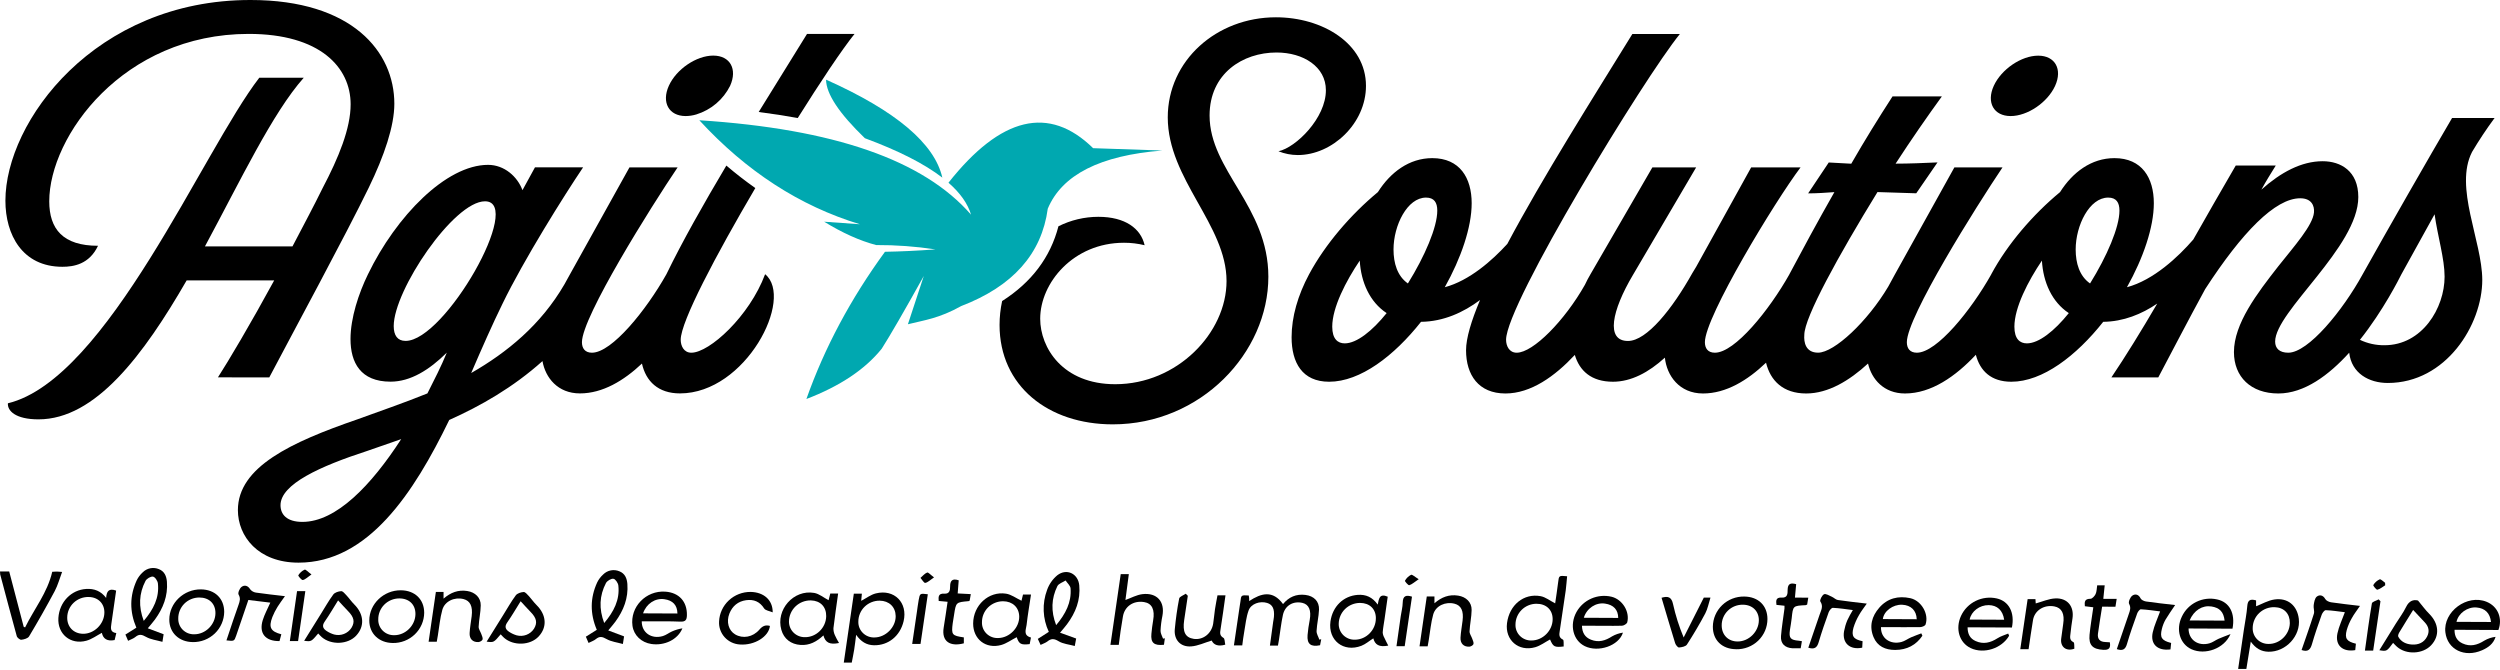 <svg width="276" height="74" viewBox="0 0 276 74" fill="none" xmlns="http://www.w3.org/2000/svg">
<path d="M145.867 70.557C145.823 70.783 145.78 71.012 145.735 71.234C144.717 71.45 144.276 71.104 144.355 70.11C144.404 69.554 144.483 69 144.591 68.452C144.787 67.391 144.511 66.728 143.784 66.558C142.767 66.325 141.866 66.846 141.636 67.881C141.438 68.79 141.342 69.718 141.197 70.636C141.165 70.841 141.125 71.044 141.084 71.275H140.199L140.556 68.664C140.582 68.481 140.625 68.298 140.641 68.113C140.72 67.216 140.487 66.749 139.89 66.564C139.097 66.322 138.113 66.65 137.844 67.399C137.576 68.148 137.507 68.934 137.369 69.709C137.278 70.209 137.215 70.715 137.145 71.254H136.224C136.442 69.777 136.655 68.335 136.867 66.896C136.89 66.735 136.924 66.575 136.942 66.414C137.023 65.694 137.022 65.694 137.862 65.741C137.876 65.834 137.899 65.937 137.907 66.044C137.915 66.152 137.907 66.223 137.907 66.358C139.252 65.477 140.515 65.13 141.647 66.69C142.277 65.917 143.095 65.55 144.124 65.68C145.052 65.796 145.658 66.387 145.619 67.31C145.586 68.098 145.388 68.876 145.35 69.662C145.335 69.975 145.551 70.298 145.657 70.616L145.858 70.571" fill="black"/>
<path d="M171.413 68.354C171.413 67.312 170.691 66.643 169.594 66.655C168.986 66.666 168.407 66.912 167.98 67.34C167.553 67.768 167.312 68.344 167.31 68.945C167.3 69.179 167.34 69.412 167.426 69.63C167.512 69.848 167.643 70.046 167.81 70.212C167.978 70.378 168.178 70.508 168.399 70.593C168.619 70.679 168.855 70.719 169.092 70.71C170.338 70.701 171.418 69.602 171.413 68.349V68.354ZM171.689 66.621C171.795 65.877 171.921 65.099 172.015 64.315C172.108 63.532 172.097 63.532 173.01 63.619C172.958 64.138 172.924 64.662 172.857 65.179C172.645 66.676 172.415 68.169 172.194 69.665C172.14 70.036 172.071 70.38 172.545 70.613C172.673 70.675 172.607 71.118 172.63 71.371C171.608 71.486 171.475 71.407 171.126 70.598C170.585 70.887 170.069 71.284 169.485 71.453C167.644 71.98 166.133 70.651 166.374 68.792C166.633 66.793 168.215 65.477 170.076 65.815C170.631 65.917 171.129 66.326 171.695 66.614" fill="black"/>
<path d="M252.797 68.793C252.817 67.75 252.16 67.061 251.122 67.032C250.808 67.021 250.496 67.073 250.203 67.183C249.911 67.294 249.643 67.462 249.417 67.676C249.191 67.891 249.011 68.148 248.888 68.432C248.764 68.717 248.699 69.023 248.698 69.332C248.69 69.561 248.729 69.788 248.812 70.001C248.896 70.214 249.021 70.409 249.182 70.573C249.343 70.737 249.536 70.867 249.749 70.956C249.962 71.045 250.191 71.091 250.422 71.09C251.665 71.125 252.774 70.054 252.797 68.793ZM249.072 66.282C249.072 66.555 249.072 66.805 249.072 66.932C249.724 66.68 250.39 66.285 251.099 66.183C252.571 65.968 253.61 66.856 253.788 68.314C254.016 70.196 252.36 71.989 250.439 71.951C249.643 71.936 249.037 71.595 248.486 70.836C248.311 71.915 248.158 72.856 247.998 73.847C247.73 73.847 247.461 73.847 247.092 73.847L247.724 69.525C247.853 68.652 248.031 67.781 248.1 66.902C248.15 66.255 248.428 66.094 249.075 66.285" fill="black"/>
<path d="M94.761 68.613C94.751 68.847 94.791 69.08 94.877 69.299C94.964 69.517 95.095 69.715 95.263 69.88C95.43 70.046 95.631 70.176 95.852 70.261C96.073 70.346 96.309 70.385 96.546 70.375C97.783 70.368 98.9 69.239 98.883 68.016C98.869 67.008 98.157 66.323 97.115 66.314C96.808 66.311 96.503 66.369 96.218 66.484C95.933 66.598 95.674 66.767 95.455 66.98C95.236 67.194 95.062 67.448 94.943 67.728C94.824 68.008 94.762 68.309 94.761 68.613ZM94.257 65.541H95.15C95.123 65.837 95.1 66.085 95.075 66.335C95.627 66.047 96.126 65.653 96.691 65.512C98.737 65.003 100.24 66.541 99.758 68.584C99.37 70.219 98.071 71.266 96.487 71.236C95.664 71.219 95.057 70.848 94.518 70.083C94.436 70.721 94.383 71.216 94.303 71.709C94.224 72.201 94.126 72.659 94.034 73.148H93.154C93.524 70.607 93.888 68.111 94.262 65.543" fill="black"/>
<path d="M70.994 67.713L74.787 67.731C74.775 66.806 74.281 66.281 73.333 66.15C72.331 66.011 71.359 66.643 70.994 67.713ZM70.85 68.593C70.831 69.845 71.923 70.594 73.181 70.221C73.536 70.116 73.841 69.865 74.184 69.713C74.551 69.547 74.939 69.432 75.337 69.369C74.824 70.622 73.355 71.31 71.911 71.097C70.802 70.933 69.971 70.133 69.826 69.095C69.54 67.01 71.31 65.168 73.457 65.318C74.967 65.424 75.86 66.415 75.835 67.907C75.826 68.422 75.695 68.655 75.102 68.628C73.916 68.573 72.729 68.602 71.54 68.596H70.85" fill="black"/>
<path d="M275.005 68.667C274.905 67.685 274.342 67.14 273.402 67.064C272.412 66.984 271.408 67.696 271.196 68.651L275.005 68.667ZM275.819 69.551L270.981 69.528C270.972 70.245 271.248 70.748 271.856 71.03C272.712 71.43 273.497 71.218 274.264 70.727C274.646 70.503 275.071 70.361 275.513 70.308C275.266 71.098 274.681 71.497 274.019 71.789C272.087 72.636 270.196 71.707 269.97 69.811C269.699 67.531 272.38 65.55 274.532 66.443C275.76 66.947 276.313 68.261 275.821 69.555" fill="black"/>
<path d="M151.897 68.26C151.897 67.231 151.213 66.569 150.156 66.562C149.535 66.562 148.939 66.803 148.497 67.233C148.055 67.664 147.803 68.25 147.795 68.863C147.789 69.097 147.831 69.33 147.919 69.548C148.007 69.765 148.14 69.963 148.308 70.128C148.477 70.293 148.678 70.422 148.899 70.507C149.12 70.592 149.356 70.631 149.593 70.622C150.848 70.613 151.902 69.533 151.894 68.26H151.897ZM153.264 71.275C152.247 71.475 151.796 71.174 151.614 70.474C151.153 70.765 150.762 71.116 150.299 71.295C148.325 72.06 146.597 70.689 146.881 68.617C147.11 66.95 148.311 65.788 149.891 65.674C150.794 65.609 151.514 65.921 152.1 66.747C152.23 66.141 152.267 65.47 153.204 65.874C153.091 66.682 152.973 67.523 152.852 68.366C152.782 68.849 152.686 69.33 152.651 69.818C152.664 70.018 152.722 70.213 152.822 70.387C152.944 70.665 153.091 70.93 153.264 71.275Z" fill="black"/>
<path d="M110.741 66.379C110.433 66.378 110.129 66.437 109.845 66.553C109.561 66.67 109.303 66.84 109.086 67.055C108.869 67.271 108.698 67.526 108.582 67.807C108.465 68.088 108.407 68.389 108.409 68.693C108.4 68.927 108.441 69.16 108.528 69.377C108.615 69.595 108.748 69.792 108.916 69.956C109.085 70.12 109.286 70.248 109.508 70.331C109.729 70.414 109.966 70.451 110.202 70.439C111.445 70.422 112.542 69.298 112.522 68.062C112.505 67.062 111.785 66.382 110.741 66.379ZM112.244 70.346C111.644 70.649 111.118 71.046 110.526 71.209C108.828 71.675 107.427 70.561 107.436 68.829C107.446 66.826 109.144 65.241 111.069 65.542C111.652 65.632 112.183 66.041 112.773 66.321C112.801 66.211 112.864 65.953 112.94 65.639H113.822C113.655 66.759 113.464 67.871 113.335 68.992C113.276 69.493 112.928 70.14 113.818 70.383C113.769 70.634 113.721 70.877 113.677 71.109C112.71 71.222 112.505 71.109 112.244 70.342" fill="black"/>
<path d="M174.851 68.201L178.651 68.219C178.64 67.31 178.142 66.776 177.197 66.637C176.193 66.485 175.179 67.14 174.851 68.201ZM174.647 69.078C174.67 69.846 174.974 70.353 175.635 70.619C176.485 70.965 177.236 70.731 177.973 70.254C178.343 70.043 178.751 69.903 179.174 69.842C178.714 71.303 176.448 72.061 174.963 71.335C173.659 70.697 173.253 68.998 174.043 67.566C174.412 66.905 174.991 66.383 175.689 66.078C176.388 65.774 177.169 65.704 177.911 65.879C179.094 66.165 179.949 67.51 179.65 68.698C179.608 68.867 179.271 69.075 179.065 69.08C177.838 69.11 176.6 69.08 175.368 69.08H174.645" fill="black"/>
<path d="M211.606 68.364C211.576 67.394 210.97 66.805 209.996 66.763C208.979 66.719 207.975 67.467 207.866 68.346L211.606 68.364ZM212.235 70.183C211.531 71.221 210.528 71.748 209.23 71.754C208.144 71.754 207.264 71.36 206.837 70.333C206.34 69.136 206.648 68.031 207.475 67.084C208.377 66.049 209.569 65.75 210.893 66.038C212.12 66.305 212.976 67.793 212.581 68.945C212.53 69.096 212.195 69.23 211.988 69.233C210.778 69.255 209.566 69.233 208.356 69.233H207.661C207.624 70.445 208.661 71.195 209.91 70.878C210.287 70.781 210.618 70.521 210.984 70.362C211.349 70.203 211.735 70.068 212.113 69.922C212.154 70.012 212.192 70.1 212.234 70.189" fill="black"/>
<path d="M91.213 68.035C91.228 66.993 90.57 66.311 89.525 66.285C89.212 66.279 88.9 66.334 88.609 66.447C88.317 66.56 88.051 66.73 87.826 66.945C87.601 67.16 87.421 67.417 87.297 67.701C87.173 67.986 87.107 68.291 87.103 68.601C87.099 68.829 87.141 69.057 87.227 69.269C87.313 69.481 87.442 69.674 87.605 69.837C87.768 69.999 87.962 70.128 88.176 70.215C88.39 70.302 88.62 70.346 88.852 70.343C90.103 70.371 91.192 69.307 91.211 68.035H91.213ZM92.613 70.99C91.619 71.197 91.113 70.95 90.907 70.15C90.157 70.841 89.373 71.268 88.379 71.201C87.328 71.132 86.538 70.534 86.261 69.534C85.627 67.322 87.609 65.055 89.89 65.458C90.445 65.558 90.941 65.982 91.476 66.262C91.519 66.1 91.59 65.821 91.663 65.526H92.53C92.349 66.834 92.162 68.091 92.012 69.352C92.005 69.613 92.058 69.872 92.165 70.11C92.301 70.409 92.455 70.7 92.625 70.981" fill="black"/>
<path d="M221.26 68.419C221.107 67.373 220.493 66.819 219.553 66.805C218.552 66.791 217.623 67.492 217.449 68.401L221.26 68.419ZM221.806 70.186C220.995 71.595 219.01 72.233 217.565 71.55C216.304 70.954 215.842 69.406 216.501 67.984C216.836 67.267 217.41 66.685 218.127 66.336C218.844 65.987 219.661 65.891 220.441 66.066C221.779 66.369 222.449 67.619 222.116 69.277L217.222 69.255C217.222 69.992 217.492 70.497 218.106 70.771C218.965 71.162 219.751 70.957 220.516 70.468C220.873 70.236 221.306 70.116 221.705 69.945C221.737 70.024 221.771 70.097 221.805 70.183" fill="black"/>
<path d="M7.422 68.166C7.403 69.205 8.12 69.951 9.158 69.969C10.386 69.99 11.498 68.908 11.524 67.649C11.544 66.64 10.841 65.929 9.809 65.909C9.501 65.899 9.195 65.95 8.907 66.058C8.62 66.167 8.357 66.331 8.135 66.541C7.912 66.751 7.735 67.004 7.612 67.282C7.49 67.561 7.425 67.862 7.422 68.166ZM11.717 66.006C11.771 65.289 12.002 64.906 12.822 65.201C12.645 66.414 12.463 67.647 12.293 68.879C12.231 69.323 12.139 69.799 12.84 69.892C12.768 70.186 12.711 70.425 12.655 70.662C11.849 70.824 11.38 70.533 11.246 69.865C10.672 70.168 10.133 70.574 9.524 70.739C7.775 71.212 6.327 69.981 6.446 68.211C6.564 66.462 7.858 65.121 9.514 65.021C10.402 64.967 11.137 65.244 11.713 66.006" fill="black"/>
<path d="M241.729 68.498L245.596 68.516C245.49 67.557 245.055 67.099 244.143 66.953C243.142 66.802 242.221 67.364 241.729 68.498ZM246.467 69.407L241.618 69.384C241.605 70.631 242.671 71.377 243.919 71.024C244.274 70.925 244.584 70.677 244.927 70.524C245.302 70.357 245.694 70.221 246.248 70.001C245.555 71.623 243.438 72.348 241.953 71.683C240.661 71.106 240.181 69.505 240.879 68.069C241.21 67.361 241.776 66.786 242.485 66.442C243.193 66.097 243.999 66.003 244.769 66.176C246.119 66.461 246.799 67.692 246.467 69.407Z" fill="black"/>
<path d="M66.703 68.782C67.769 67.516 68.438 66.223 68.266 64.645C68.236 64.364 67.944 63.928 67.723 63.897C67.469 63.857 67.024 64.124 66.895 64.373C66.175 65.759 66.106 67.199 66.703 68.782ZM64.976 70.981L64.678 70.29L65.887 69.533C65.129 67.757 65.142 66.013 65.927 64.303C66.09 63.967 66.318 63.666 66.597 63.416C66.824 63.189 67.115 63.034 67.432 62.972C67.749 62.91 68.078 62.944 68.375 63.069C69.004 63.313 69.216 63.863 69.262 64.471C69.38 66.03 68.843 67.396 67.932 68.64C67.725 68.923 67.49 69.186 67.151 69.599L68.898 70.257C68.874 70.409 68.835 70.659 68.766 71.097C68.125 70.915 67.476 70.845 66.961 70.549C66.501 70.286 66.194 70.215 65.781 70.558C65.574 70.731 65.292 70.821 64.976 70.981Z" fill="black"/>
<path d="M15.87 68.546C16.944 67.279 17.605 65.985 17.433 64.407C17.402 64.127 17.111 63.692 16.889 63.659C16.635 63.621 16.191 63.886 16.062 64.136C15.342 65.521 15.273 66.963 15.87 68.546ZM14.141 70.745C14.018 70.456 13.935 70.269 13.845 70.054C14.252 69.798 14.644 69.551 15.054 69.296C14.295 67.52 14.308 65.776 15.094 64.065C15.257 63.73 15.484 63.43 15.762 63.18C15.99 62.952 16.281 62.798 16.598 62.736C16.916 62.674 17.244 62.708 17.542 62.833C18.169 63.077 18.383 63.626 18.429 64.235C18.547 65.794 18.008 67.159 17.099 68.404C16.892 68.687 16.657 68.948 16.316 69.363L18.065 70.021C18.041 70.172 18.002 70.422 17.932 70.859C17.292 70.677 16.643 70.607 16.128 70.313C15.667 70.048 15.361 69.977 14.948 70.321C14.741 70.495 14.459 70.583 14.141 70.745Z" fill="black"/>
<path d="M116.598 69.016C117.641 67.775 118.306 66.503 118.191 64.959C118.168 64.656 117.832 64.376 117.642 64.085C117.335 64.289 116.875 64.424 116.733 64.71C116.071 66.064 116.002 67.47 116.598 69.016ZM118.808 70.492L118.655 71.318C118.029 71.145 117.369 71.095 116.869 70.79C116.369 70.486 116.053 70.477 115.631 70.818C115.436 70.969 115.171 71.054 114.881 71.198L114.574 70.534L115.789 69.757C115.449 69.036 115.258 68.255 115.225 67.46C115.192 66.665 115.319 65.872 115.599 65.126C115.822 64.496 116.212 63.937 116.729 63.507C117.765 62.709 119.03 63.331 119.15 64.621C119.304 66.234 118.75 67.638 117.797 68.917C117.592 69.193 117.36 69.454 117.03 69.851L118.805 70.492" fill="black"/>
<path d="M128.497 71.184C127.397 71.302 127.018 70.957 127.116 69.961C127.162 69.473 127.221 68.987 127.305 68.505C127.517 67.306 127.182 66.608 126.306 66.468C125.125 66.279 124.15 66.947 123.969 68.072C123.883 68.6 123.792 69.132 123.715 69.658C123.642 70.161 123.58 70.666 123.511 71.196H122.591C122.97 68.585 123.347 66.001 123.728 63.384H124.622C124.492 64.371 124.366 65.327 124.248 66.239C124.884 66.01 125.484 65.673 126.119 65.595C127.73 65.4 128.626 66.427 128.33 67.994C128.216 68.541 128.147 69.096 128.124 69.654C128.124 69.937 128.302 70.223 128.4 70.507L128.6 70.466C128.569 70.692 128.538 70.921 128.502 71.183" fill="black"/>
<path d="M0 63.09H1.016L2.617 69.199L2.771 69.266C3.768 67.229 5.24 65.43 5.767 63.125C5.92 63.118 6.081 63.101 6.242 63.101C6.403 63.101 6.52 63.119 6.856 63.143C6.57 63.901 6.383 64.615 6.044 65.253C5.142 66.942 4.198 68.609 3.212 70.254C3.081 70.477 2.659 70.596 2.355 70.63C2.202 70.648 1.895 70.401 1.85 70.225C1.227 67.967 0.626 65.694 0.023 63.422C0.006 63.312 -0.001 63.201 0 63.09Z" fill="black"/>
<path d="M190.075 69.045C190.075 70.089 190.79 70.82 191.837 70.82C193.083 70.82 194.172 69.728 194.177 68.471C194.177 67.466 193.471 66.77 192.429 66.76C192.122 66.753 191.816 66.807 191.53 66.918C191.243 67.03 190.983 67.198 190.763 67.411C190.544 67.624 190.369 67.878 190.251 68.159C190.133 68.44 190.073 68.741 190.075 69.045ZM191.662 71.673C190.112 71.659 189.096 70.676 189.099 69.192C189.102 68.748 189.195 68.308 189.371 67.899C189.548 67.49 189.805 67.12 190.127 66.81C190.449 66.5 190.831 66.256 191.249 66.093C191.668 65.929 192.115 65.85 192.564 65.858C194.112 65.873 195.128 66.858 195.126 68.343C195.125 68.788 195.034 69.229 194.859 69.638C194.683 70.048 194.426 70.419 194.104 70.73C193.781 71.04 193.399 71.284 192.98 71.447C192.561 71.609 192.113 71.688 191.662 71.677" fill="black"/>
<path d="M21.997 65.965C21.689 65.966 21.384 66.027 21.101 66.145C20.817 66.263 20.56 66.435 20.344 66.652C20.129 66.869 19.959 67.127 19.845 67.409C19.731 67.692 19.675 67.994 19.68 68.298C19.675 68.526 19.716 68.753 19.802 68.966C19.888 69.178 20.017 69.371 20.18 69.532C20.344 69.694 20.539 69.821 20.754 69.906C20.969 69.99 21.199 70.031 21.431 70.025C22.676 70.04 23.773 68.955 23.785 67.698C23.796 66.647 23.09 65.962 21.997 65.965ZM21.276 70.886C19.754 70.869 18.688 69.845 18.691 68.401C18.691 66.569 20.286 65.049 22.182 65.067C23.727 65.083 24.75 66.073 24.752 67.553C24.747 67.998 24.652 68.438 24.474 68.846C24.297 69.255 24.039 69.625 23.716 69.935C23.392 70.244 23.011 70.488 22.592 70.652C22.173 70.815 21.726 70.895 21.276 70.888" fill="black"/>
<path d="M44.078 66.065C43.77 66.066 43.465 66.127 43.181 66.245C42.898 66.363 42.64 66.535 42.425 66.752C42.209 66.969 42.039 67.227 41.925 67.509C41.811 67.791 41.755 68.094 41.76 68.398C41.754 68.626 41.796 68.853 41.882 69.066C41.968 69.278 42.097 69.471 42.261 69.632C42.425 69.794 42.62 69.921 42.835 70.005C43.05 70.09 43.28 70.131 43.512 70.125C44.756 70.14 45.852 69.057 45.865 67.797C45.874 66.746 45.17 66.064 44.078 66.065ZM43.355 70.986C41.833 70.969 40.767 69.943 40.77 68.501C40.77 66.668 42.366 65.148 44.262 65.167C45.806 65.182 46.83 66.173 46.831 67.653C46.826 68.098 46.732 68.538 46.554 68.946C46.376 69.355 46.118 69.725 45.795 70.035C45.472 70.345 45.09 70.588 44.672 70.752C44.253 70.915 43.805 70.996 43.355 70.987" fill="black"/>
<path d="M37.325 66.284C36.837 67.062 36.377 67.866 35.848 68.622C35.516 69.095 35.66 69.402 36.065 69.666C36.319 69.834 36.597 69.963 36.889 70.049C37.245 70.143 37.622 70.123 37.965 69.991C38.308 69.86 38.6 69.624 38.799 69.317C39.2 68.661 39.087 68.137 38.42 67.46C38.063 67.094 37.724 66.714 37.325 66.284ZM35.13 69.936C34.363 70.845 34.363 70.845 33.579 70.743C34.192 69.748 34.806 68.784 35.4 67.819C35.86 67.087 36.28 66.329 36.793 65.636C36.958 65.412 37.36 65.28 37.664 65.264C37.846 65.255 38.066 65.529 38.233 65.708C38.54 66.032 38.782 66.403 39.095 66.712C40.186 67.793 40.284 69.145 39.319 70.177C38.399 71.165 36.558 71.237 35.509 70.328C35.387 70.222 35.283 70.095 35.13 69.936Z" fill="black"/>
<path d="M57.479 66.377C56.99 67.156 56.529 67.96 56 68.716C55.67 69.189 55.813 69.496 56.218 69.76C56.472 69.927 56.749 70.057 57.042 70.143C57.398 70.237 57.775 70.217 58.118 70.086C58.462 69.954 58.754 69.718 58.953 69.411C59.352 68.755 59.24 68.231 58.573 67.553C58.217 67.188 57.878 66.806 57.479 66.377ZM55.276 70.03C54.509 70.939 54.509 70.939 53.725 70.837C54.339 69.84 54.952 68.878 55.546 67.913C56.006 67.181 56.425 66.423 56.939 65.73C57.103 65.506 57.505 65.376 57.809 65.358C57.991 65.349 58.212 65.623 58.38 65.802C58.679 66.126 58.927 66.497 59.242 66.806C60.331 67.887 60.429 69.239 59.464 70.269C58.544 71.259 56.703 71.33 55.657 70.421C55.532 70.315 55.428 70.187 55.276 70.028" fill="black"/>
<path d="M266.41 67.34C265.887 68.185 265.377 68.992 264.888 69.808C264.802 69.951 264.709 70.186 264.77 70.296C265.092 70.875 265.655 71.122 266.293 71.159C267 71.198 267.597 70.948 267.941 70.296C268.248 69.715 268.142 69.178 267.688 68.701C267.275 68.266 266.864 67.825 266.41 67.337V67.34ZM264.198 70.974C263.497 71.919 263.497 71.919 262.681 71.785C263.294 70.793 263.891 69.822 264.492 68.855C264.874 68.24 265.321 67.653 265.634 67.006C265.96 66.328 266.437 66.168 266.947 66.296C267.418 66.859 267.769 67.356 268.191 67.77C269.265 68.848 269.366 70.213 268.389 71.244C267.468 72.218 265.663 72.304 264.635 71.41C264.494 71.289 264.371 71.148 264.198 70.974Z" fill="black"/>
<path d="M199.636 71.509C200.063 70.266 200.485 69.057 200.891 67.843C201.044 67.379 201.33 66.943 200.965 66.405C200.873 66.269 201.144 65.72 201.374 65.605C201.568 65.51 201.951 65.757 202.236 65.881C202.467 65.982 202.666 66.207 202.899 66.241C203.918 66.393 204.946 66.501 206.093 66.637C205.748 67.139 205.456 67.501 205.237 67.902C204.978 68.342 204.772 68.811 204.623 69.298C204.369 70.238 204.616 70.577 205.628 70.789C205.616 71.024 205.602 71.27 205.59 71.503C204.223 71.788 203.352 70.986 203.585 69.684C203.661 69.274 203.78 68.872 203.941 68.486C204.125 68.097 204.33 67.718 204.554 67.351C203.787 67.255 203.066 67.137 202.348 67.105C202.195 67.098 201.962 67.392 201.888 67.59C201.494 68.684 201.107 69.784 200.781 70.9C200.61 71.488 200.32 71.727 199.644 71.506" fill="black"/>
<path d="M30.857 70.775C29.28 70.8 28.565 69.901 29.007 68.464C29.204 67.826 29.536 67.228 29.843 66.531L27.418 66.238C26.958 67.59 26.52 68.887 26.073 70.178C25.858 70.796 25.847 70.793 24.999 70.7C25.252 69.942 25.496 69.211 25.744 68.475C25.941 67.902 26.139 67.33 26.34 66.758C26.468 66.387 26.582 66.059 26.34 65.642C26.238 65.467 26.448 64.959 26.668 64.795C26.975 64.561 27.36 64.627 27.617 65.055C27.775 65.254 28.005 65.386 28.259 65.423C29.279 65.574 30.308 65.68 31.459 65.817C31.13 66.287 30.859 66.632 30.635 67.003C30.413 67.361 30.223 67.736 30.067 68.126C29.636 69.261 29.872 69.713 31.058 70.025C30.989 70.283 30.922 70.539 30.859 70.775" fill="black"/>
<path d="M260.091 71.066C260.063 71.335 260.042 71.56 260.019 71.774C258.626 72.009 257.776 71.237 258.052 69.927C258.216 69.146 258.577 68.411 258.873 67.588C258.201 67.51 257.483 67.391 256.761 67.364C256.607 67.364 256.388 67.667 256.314 67.867C255.931 68.942 255.555 70.021 255.24 71.113C255.066 71.719 254.794 72.007 254.093 71.763C254.553 70.43 255.029 69.101 255.452 67.754C255.541 67.467 255.385 67.114 255.431 66.805C255.477 66.496 255.547 66.047 255.773 65.868C256.064 65.635 256.462 65.682 256.709 66.132C256.811 66.318 257.124 66.461 257.362 66.496C258.381 66.647 259.407 66.755 260.542 66.891C260.188 67.416 259.882 67.8 259.651 68.225C259.405 68.646 259.213 69.094 259.079 69.561C258.836 70.493 259.068 70.816 260.096 71.066" fill="black"/>
<path d="M240.139 66.791C239.713 67.431 239.372 67.9 239.078 68.401C238.895 68.725 238.759 69.072 238.671 69.433C238.433 70.393 238.647 70.71 239.693 70.986C239.67 71.221 239.645 71.465 239.621 71.695C238.183 71.883 237.37 71.107 237.665 69.801C237.835 69.043 238.179 68.323 238.478 67.499C237.815 67.419 237.084 67.305 236.347 67.266C236.22 67.266 236.011 67.543 235.945 67.728C235.546 68.845 235.143 69.963 234.816 71.101C234.635 71.73 234.308 71.872 233.696 71.663C234.14 70.36 234.574 69.06 235.026 67.766C235.155 67.394 235.276 67.085 235.052 66.662C234.947 66.462 235.169 65.936 235.402 65.762C235.709 65.536 236.1 65.6 236.323 66.065C236.406 66.235 236.702 66.368 236.918 66.403C237.938 66.555 238.967 66.658 240.139 66.796" fill="black"/>
<path d="M223.96 71.672C223.653 71.672 223.395 71.672 223.039 71.672C223.312 69.81 223.581 67.985 223.851 66.141H224.713C224.727 66.371 224.741 66.575 224.744 66.62C225.466 66.426 226.189 66.091 226.924 66.064C228.261 66.014 228.995 66.961 228.803 68.267C228.722 68.82 228.634 69.374 228.582 69.934C228.55 70.284 228.429 70.663 228.912 70.898C229.038 70.959 228.982 71.383 229.008 71.618C228.08 71.957 227.424 71.383 227.56 70.474C227.64 69.943 227.694 69.413 227.777 68.881C227.953 67.764 227.623 67.1 226.796 66.947C225.663 66.737 224.624 67.385 224.445 68.448C224.265 69.51 224.122 70.559 223.955 71.677" fill="black"/>
<path d="M157.61 71.353H156.716C156.983 69.517 157.245 67.716 157.516 65.853H158.363C158.363 66.058 158.363 66.276 158.363 66.6C159.147 65.915 159.988 65.6 160.98 65.756C161.853 65.893 162.482 66.481 162.468 67.344C162.456 68.129 162.274 68.911 162.238 69.696C162.228 69.965 162.441 70.242 162.536 70.518C162.602 70.712 162.718 70.931 162.672 71.103C162.637 71.234 162.384 71.382 162.221 71.391C161.597 71.43 161.204 71.04 161.241 70.39C161.275 69.766 161.395 69.145 161.468 68.522C161.602 67.452 161.315 66.838 160.577 66.649C159.581 66.391 158.495 66.875 158.227 67.837C157.972 68.746 157.894 69.709 157.737 70.647C157.699 70.874 157.657 71.101 157.613 71.353" fill="black"/>
<path d="M48.215 70.844H47.319C47.587 69.012 47.85 67.207 48.121 65.346H48.968C48.968 65.549 48.968 65.769 48.968 66.091C49.752 65.406 50.593 65.091 51.585 65.247C52.458 65.384 53.087 65.973 53.073 66.837C53.061 67.622 52.878 68.402 52.843 69.189C52.832 69.457 53.044 69.733 53.141 70.01C53.207 70.204 53.323 70.424 53.277 70.595C53.242 70.726 52.989 70.873 52.825 70.883C52.2 70.923 51.808 70.533 51.846 69.882C51.88 69.257 51.999 68.637 52.075 68.014C52.206 66.943 51.912 66.331 51.182 66.14C50.186 65.882 49.1 66.367 48.832 67.328C48.577 68.237 48.499 69.2 48.342 70.139C48.304 70.365 48.263 70.594 48.218 70.845" fill="black"/>
<path d="M131.134 65.777C131.001 66.671 130.868 67.566 130.734 68.461C130.54 69.763 130.856 70.387 131.788 70.531C132.808 70.683 133.759 69.954 133.935 68.846C134.02 68.316 134.056 67.785 134.135 67.252C134.21 66.749 134.314 66.25 134.411 65.721H135.294C135.112 67.002 134.948 68.239 134.75 69.471C134.687 69.865 134.636 70.172 135.072 70.425C135.225 70.516 135.204 70.897 135.268 71.171C134.501 71.395 133.992 71.206 133.77 70.716C132.987 70.951 132.257 71.309 131.504 71.363C130.318 71.448 129.586 70.625 129.697 69.463C129.804 68.328 129.962 67.19 130.181 66.078C130.224 65.864 130.657 65.723 130.909 65.547C130.984 65.623 131.062 65.699 131.134 65.776" fill="black"/>
<path d="M85.311 67.605C84.944 67.453 84.507 67.4 84.361 67.171C83.878 66.414 83.219 66.147 82.367 66.262C81.467 66.388 80.858 66.914 80.526 67.734C80.163 68.658 80.439 69.607 81.155 70.034C81.998 70.539 83.12 70.351 83.841 69.505C84.18 69.108 84.515 68.963 85 69.1C84.883 70.286 83.289 71.272 81.686 71.152C81.04 71.116 80.436 70.829 80.004 70.353C79.573 69.877 79.35 69.252 79.385 68.614C79.424 67.729 79.809 66.894 80.46 66.285C81.111 65.675 81.975 65.34 82.872 65.348C84.311 65.377 85.314 66.229 85.306 67.6" fill="black"/>
<path d="M183.436 65.993C184.155 65.776 184.54 65.914 184.704 66.693C184.984 67.953 185.376 69.185 185.876 70.377C186.602 68.942 187.329 67.505 188.102 65.972H188.837C188.634 66.611 188.53 67.207 188.265 67.716C187.642 68.89 186.962 70.037 186.24 71.157C186.102 71.371 185.668 71.46 185.362 71.482C185.224 71.489 184.994 71.194 184.934 70.997C184.419 69.33 183.931 67.663 183.436 65.996" fill="black"/>
<path d="M104.604 66.436L103.633 66.346C103.59 65.877 103.595 65.499 104.247 65.541C104.831 65.579 104.893 65.171 104.893 64.754C104.893 64.136 105.106 63.816 105.841 64.066C105.806 64.521 105.769 64.992 105.729 65.515L107.177 65.591L107.051 66.314C107.011 66.336 106.968 66.354 106.924 66.368C105.543 66.49 105.543 66.49 105.335 67.837C105.286 68.158 105.226 68.479 105.181 68.802C105.017 70.08 105.092 70.177 106.408 70.369C106.408 70.584 106.408 70.807 106.408 71.022C104.95 71.412 103.92 70.871 104.184 69.278C104.338 68.361 104.463 67.443 104.614 66.436" fill="black"/>
<path d="M232.074 66.975C231.908 68.043 231.741 69.002 231.613 69.969C231.543 70.522 231.811 70.859 232.411 70.878C232.574 70.878 232.735 70.898 232.926 70.91C233.028 71.516 232.867 71.778 232.202 71.742C231.04 71.678 230.575 71.234 230.685 70.075C230.782 69.086 230.954 68.105 231.101 67.044L230.168 66.928C230.127 66.464 230.119 66.108 230.782 66.106C230.98 66.106 231.253 65.803 231.356 65.583C231.484 65.3 231.475 64.956 231.529 64.618H232.359C232.31 65.115 232.264 65.573 232.205 66.111L233.681 66.118C233.629 66.446 233.592 66.684 233.545 66.984L232.066 66.976" fill="black"/>
<path d="M198.165 65.975L199.633 65.982C199.583 66.285 199.544 66.528 199.509 66.748C199.456 66.776 199.398 66.798 199.339 66.811C197.941 66.881 197.947 66.881 197.805 68.243C197.759 68.683 197.671 69.118 197.608 69.554C197.481 70.447 197.662 70.659 198.596 70.735C198.687 70.742 198.776 70.763 198.931 70.789C198.885 71.059 198.843 71.297 198.796 71.571C198.461 71.571 198.182 71.582 197.895 71.571C197.044 71.516 196.559 71.053 196.623 70.224C196.703 69.204 196.877 68.192 197.007 67.176C197.013 67.075 197.013 66.974 197.007 66.873L196.12 66.779C196.064 66.325 196.037 65.934 196.706 65.975C197.375 66.016 197.349 65.506 197.355 65.108C197.366 64.439 197.685 64.314 198.296 64.493C198.253 64.955 198.213 65.412 198.161 65.981" fill="black"/>
<path d="M262.803 66.384L261.999 71.824H261.088C261.338 70.052 261.559 68.329 261.855 66.617C261.887 66.432 262.346 66.314 262.607 66.171C262.671 66.241 262.739 66.311 262.805 66.381" fill="black"/>
<path d="M101.625 71.091C101.286 71.091 101.035 71.091 100.705 71.091C100.884 69.878 101.055 68.716 101.227 67.549C101.291 67.111 101.343 66.671 101.423 66.237C101.558 65.497 101.564 65.499 102.431 65.606C102.162 67.434 101.895 69.26 101.625 71.095" fill="black"/>
<path d="M155.884 65.865C155.616 67.684 155.349 69.502 155.079 71.341H154.171C154.324 70.222 154.477 69.128 154.64 68.035C154.712 67.529 154.853 67.025 154.861 66.52C154.875 65.777 155.229 65.661 155.884 65.871" fill="black"/>
<path d="M32.91 70.771H31.999C32.266 68.914 32.528 67.108 32.795 65.261H33.708C33.441 67.106 33.177 68.928 32.91 70.769" fill="black"/>
<path d="M263.325 64.615C263.041 64.791 262.77 65.027 262.46 65.106C262.354 65.133 261.97 64.651 262.012 64.586C262.178 64.312 262.423 64.094 262.716 63.959C262.842 63.909 263.112 64.201 263.314 64.339C263.314 64.43 263.314 64.524 263.325 64.615Z" fill="black"/>
<path d="M156.625 63.944C156.151 64.263 155.892 64.512 155.58 64.608C155.479 64.639 155.072 64.174 155.109 64.111C155.263 63.831 155.497 63.605 155.783 63.459C155.913 63.403 156.195 63.685 156.625 63.944Z" fill="black"/>
<path d="M34.386 63.418C33.947 63.721 33.708 63.984 33.43 64.034C33.292 64.059 32.896 63.58 32.934 63.508C33.1 63.239 33.342 63.023 33.631 62.889C33.743 62.842 34.004 63.139 34.386 63.418Z" fill="black"/>
<path d="M103.113 63.745C102.679 64.039 102.434 64.303 102.147 64.351C102.01 64.377 101.799 63.997 101.621 63.798C101.863 63.591 102.081 63.313 102.36 63.207C102.481 63.162 102.742 63.466 103.113 63.742" fill="black"/>
<path d="M141.142 16.7C141.82 16.975 142.546 17.116 143.279 17.117C147.076 17.117 150.804 13.631 150.804 9.479C150.804 4.781 145.971 1.909 140.863 1.909C134.305 1.909 128.921 6.683 128.921 12.957C128.921 19.776 135.41 24.823 135.41 31.028C135.41 36.757 129.956 42.417 123.122 42.417C117.323 42.417 114.838 38.393 114.838 35.188C114.838 31.233 118.497 26.8 124.088 26.8C124.856 26.798 125.621 26.89 126.366 27.073C125.952 25.232 124.226 23.936 121.258 23.936C119.727 23.938 118.218 24.296 116.852 24.98C115.967 28.404 113.885 31.166 110.635 33.236C110.447 34.102 110.352 34.985 110.351 35.87C110.351 42.621 115.736 46.849 122.846 46.849C132.579 46.849 140.027 38.939 140.027 30.551C140.027 22.777 133.538 18.821 133.538 12.752C133.538 8.115 137.197 5.796 140.924 5.796C143.893 5.796 146.378 7.365 146.378 9.956C146.389 13.025 143.075 16.291 141.142 16.7Z" fill="black"/>
<path d="M221.975 12.813C223.839 12.813 226.048 11.313 226.884 9.479C227.72 7.645 226.884 6.145 225.02 6.145C223.156 6.145 220.947 7.645 220.111 9.479C219.275 11.313 220.111 12.813 221.975 12.813Z" fill="black"/>
<path d="M272.919 16.768C273.684 15.48 274.513 14.231 275.404 13.025H270.71C268.225 17.253 263.461 25.573 260.838 30.278C258.638 34.294 254.834 38.939 252.625 38.939C251.659 38.939 251.175 38.462 251.175 37.711C251.175 34.377 260.357 27.278 260.357 21.754C260.357 18.89 258.424 17.799 256.422 17.799C254.075 17.799 251.797 19.026 249.657 20.936C250.14 20.049 250.692 19.162 251.244 18.276H246.826C245.168 21.131 243.672 23.732 242.138 26.444C240.488 28.351 237.76 30.921 234.815 31.71C236.61 28.505 237.783 25.095 237.783 22.436C237.783 19.64 236.472 17.458 233.434 17.458C230.88 17.458 228.809 19.026 227.429 21.208C224.46 23.663 221.63 26.937 219.835 30.278C219.835 30.278 219.835 30.278 219.835 30.29C217.618 34.241 213.828 38.939 211.622 38.939C210.855 38.939 210.516 38.462 210.516 37.779C210.516 34.984 218.186 22.777 221.078 18.48H215.764L209.206 30.278C208.954 30.721 208.704 31.18 208.462 31.642C206.176 35.493 202.507 38.934 200.715 38.934C199.334 38.934 199.127 37.775 199.196 36.964C199.196 35.055 202.993 28.167 207.273 21.204L211.553 21.34L213.9 17.93C212.312 17.999 210.794 18.067 209.275 18.067C211.001 15.407 212.803 12.816 214.383 10.641H208.936C207.348 13.096 205.829 15.551 204.38 18.074L201.895 17.938L199.617 21.348C200.583 21.348 201.549 21.279 202.516 21.211C200.652 24.485 198.995 27.553 197.546 30.281V30.29C195.324 34.241 191.532 38.939 189.325 38.939C188.558 38.939 188.22 38.462 188.22 37.779C188.22 34.984 195.952 22.231 198.782 18.48H193.329L187.254 29.46L186.84 30.142C184.631 34.097 181.8 37.643 179.729 37.643C177.244 37.643 177.935 34.302 180.282 30.346L187.254 18.48H182.422L175.587 30.278C175.37 30.646 175.164 31.036 174.974 31.441C172.749 35.381 169.266 38.939 167.443 38.939C166.615 38.939 166.27 38.189 166.27 37.507C166.27 33.551 181.526 8.592 185.46 3.75H180.214C175.894 10.753 170.278 19.632 166.408 26.926C164.736 28.76 162.215 30.986 159.505 31.71C161.299 28.505 162.473 25.095 162.473 22.436C162.473 19.64 161.161 17.458 158.124 17.458C155.57 17.458 153.499 19.026 152.118 21.208C149.15 23.663 146.32 26.937 144.525 30.278C143.282 32.597 142.592 34.976 142.592 37.234C142.592 40.03 143.765 42.144 146.734 42.144C150.185 42.144 153.913 39.28 156.881 35.529C159.362 35.502 161.568 34.488 163.398 33.12C162.425 35.429 161.852 37.346 161.852 38.666C161.852 41.394 163.232 43.44 166.201 43.44C169.013 43.44 171.659 41.539 173.86 39.183C174.376 40.926 175.67 42.144 178.073 42.144C180.067 42.144 182.007 41.121 183.802 39.484C184.009 41.462 185.39 43.44 188.013 43.44C190.564 43.44 192.934 41.986 194.97 40.042C195.452 42.027 196.855 43.44 199.403 43.44C201.826 43.44 204.17 42.03 206.23 40.133C206.633 41.868 207.98 43.44 210.31 43.44C213.225 43.44 215.914 41.535 218.134 39.168C218.594 40.948 219.821 42.144 222.049 42.144C225.5 42.144 229.228 39.28 232.196 35.529C234.431 35.505 236.443 34.679 238.159 33.514C236.392 36.544 234.631 39.39 233.097 41.667H238.274C239.793 38.803 241.519 35.461 243.452 31.915C247.524 25.641 251.183 21.89 253.944 21.89C255.187 21.89 255.532 22.709 255.463 23.459C255.325 24.891 253.315 27.141 251.528 29.392C249.181 32.392 246.627 35.734 246.627 38.871C246.627 41.598 248.491 43.44 251.528 43.44C254.4 43.44 257.111 41.409 259.352 38.939C259.61 41.221 261.546 42.28 263.612 42.28C270.032 42.28 274.043 35.87 274.043 30.892C274.023 26.588 270.911 20.655 272.919 16.768ZM148.46 37.908C147.7 37.908 147.079 37.431 147.079 36.067C147.079 33.946 148.598 31.021 150.116 28.77C150.254 31.157 151.221 33.339 153.085 34.567C151.497 36.544 149.771 37.908 148.46 37.908ZM155.432 31.294C154.258 30.475 153.844 29.043 153.844 27.543C153.844 24.883 155.363 21.814 157.434 21.814C158.331 21.814 158.676 22.36 158.676 23.247C158.676 25.088 157.296 28.293 155.432 31.294ZM223.77 37.908C223.003 37.908 222.389 37.431 222.389 36.067C222.389 33.946 223.908 31.021 225.427 28.77C225.565 31.157 226.531 33.339 228.395 34.567C226.807 36.544 225.082 37.908 223.77 37.908ZM230.742 31.294C229.569 30.475 229.154 29.043 229.154 27.543C229.154 24.883 230.673 21.814 232.744 21.814C233.641 21.814 233.987 22.36 233.987 23.247C233.987 25.088 232.606 28.293 230.742 31.294ZM263.254 38.113C262.314 38.126 261.383 37.922 260.536 37.517C263.13 34.255 264.87 30.763 265.12 30.271L268.778 23.656C269.124 26.111 269.883 28.566 269.883 30.543C269.881 34.021 267.396 38.113 263.254 38.113Z" fill="black"/>
<path d="M29.728 41.667C32.351 36.689 38.15 25.982 40.704 20.731C42.43 17.185 43.535 13.912 43.535 11.457C43.535 5.728 38.909 3.20383e-06 27.657 3.20383e-06C10.468 -0.008 0.597 13.427 0.597 22.156C0.597 25.906 2.461 29.453 6.886 29.453C8.129 29.453 9.855 29.18 10.821 27.134C6.955 27.134 5.437 25.293 5.437 22.224C5.437 15.063 13.582 3.743 27.458 3.743C35.327 3.743 38.71 7.426 38.71 11.517C38.71 14.177 37.398 17.382 35.604 20.792C34.637 22.769 33.464 24.952 32.29 27.202H22.626C26.56 19.905 30.081 12.472 33.533 8.585H28.624C22.411 16.632 11.849 41.864 0.873 44.523C0.804 45.342 1.701 46.297 4.248 46.297C10.537 46.297 15.845 39.204 20.608 30.953H30.273C27.719 35.651 25.165 39.954 24.06 41.659L29.728 41.667Z" fill="black"/>
<path d="M75.703 12.813C76.1 12.809 76.494 12.749 76.874 12.634C77.68 12.385 78.427 11.976 79.068 11.432C79.71 10.888 80.232 10.221 80.605 9.472C81.433 7.63 80.605 6.138 78.741 6.138C76.877 6.138 74.668 7.638 73.839 9.472C73.011 11.305 73.839 12.813 75.703 12.813Z" fill="black"/>
<path d="M84.469 30.271C82.743 34.908 78.325 38.939 76.323 38.939C75.495 38.939 75.15 38.189 75.15 37.507C75.15 35.511 79.034 28.169 83.387 20.761C83.119 20.572 82.85 20.379 82.585 20.182L82.553 20.158C82.3 19.97 82.047 19.779 81.796 19.585L81.675 19.49C81.45 19.314 81.224 19.137 81.002 18.955C80.928 18.896 80.858 18.835 80.784 18.774C80.586 18.611 80.388 18.447 80.19 18.279C77.659 22.537 75.3 26.711 73.571 30.278C71.354 34.226 67.558 38.939 65.35 38.939C64.591 38.939 64.246 38.462 64.246 37.78C64.246 34.984 71.908 22.777 74.808 18.481H69.492L62.932 30.271C62.728 30.631 62.523 31.001 62.319 31.38C59.711 35.875 55.982 38.909 52.019 41.182C53.193 38.454 54.367 35.794 55.471 33.544C57.818 28.695 62.305 21.542 64.376 18.473H59.061L57.68 20.996C57.128 19.496 55.678 18.2 53.883 18.2C49.258 18.2 43.736 23.86 40.629 30.271C39.594 32.385 38.696 35.112 38.696 37.431C38.696 40.023 39.801 42.136 43.114 42.136C45.323 42.136 47.394 40.841 49.327 38.931C48.714 40.432 47.947 41.932 47.187 43.432C44.495 44.523 41.872 45.41 39.456 46.296C32.138 48.82 26.263 51.547 26.263 56.321C26.263 59.185 28.472 62.117 32.959 62.117C40.621 62.117 45.661 54.48 49.596 46.365C53.058 44.819 56.64 42.778 59.889 39.865C60.214 41.7 61.576 43.432 64.023 43.432C66.528 43.432 68.86 42.03 70.871 40.136C71.304 42.093 72.666 43.432 75.067 43.432C82.329 43.432 87.713 32.93 84.469 30.271ZM33.386 57.617C31.66 57.617 30.969 56.798 30.969 55.775C30.969 53.457 35.318 51.479 40.565 49.774L44.292 48.479C40.98 53.593 37.115 57.617 33.387 57.617H33.386ZM44.777 37.636C43.88 37.636 43.466 37.022 43.466 35.999C43.466 32.044 50.093 22.224 53.544 22.224C57.893 22.224 49.126 37.636 44.777 37.636Z" fill="black"/>
<path d="M83.758 12.366C85.256 12.557 86.694 12.778 88.072 13.03C88.695 12.037 89.299 11.084 89.882 10.185C90.496 9.235 91.079 8.348 91.619 7.542C92.754 5.86 93.699 4.539 94.343 3.743H89.097C87.451 6.409 85.618 9.347 83.758 12.366Z" fill="black"/>
<path d="M95.482 15.259C99.203 16.634 102.054 18.085 104.034 19.611C103.177 15.841 98.897 12.235 91.196 8.793C91.213 10.366 92.642 12.521 95.482 15.259Z" fill="#00A8B0"/>
<path d="M120.681 16.359C115.815 11.593 110.492 12.864 104.712 20.172C106.011 21.306 106.841 22.482 107.203 23.7C101.96 17.667 92.059 14.236 77.204 13.275C82.392 18.916 88.301 22.744 94.932 24.757L90.988 24.477C93.003 25.716 94.914 26.574 96.721 27.053C98.916 27.044 101.109 27.205 103.279 27.534C101.284 27.679 99.425 27.767 97.701 27.797C93.917 32.98 91.026 38.397 89.026 44.049C92.729 42.634 95.5 40.785 97.341 38.499C98.27 37.042 99.819 34.365 101.987 30.468L100.233 35.797C102.044 35.343 103.66 35.162 106.119 33.788C111.816 31.605 115.001 28.022 115.673 23.04C117.239 19.297 121.456 17.156 128.324 16.618L120.681 16.359Z" fill="#00A8B0"/>
</svg>
